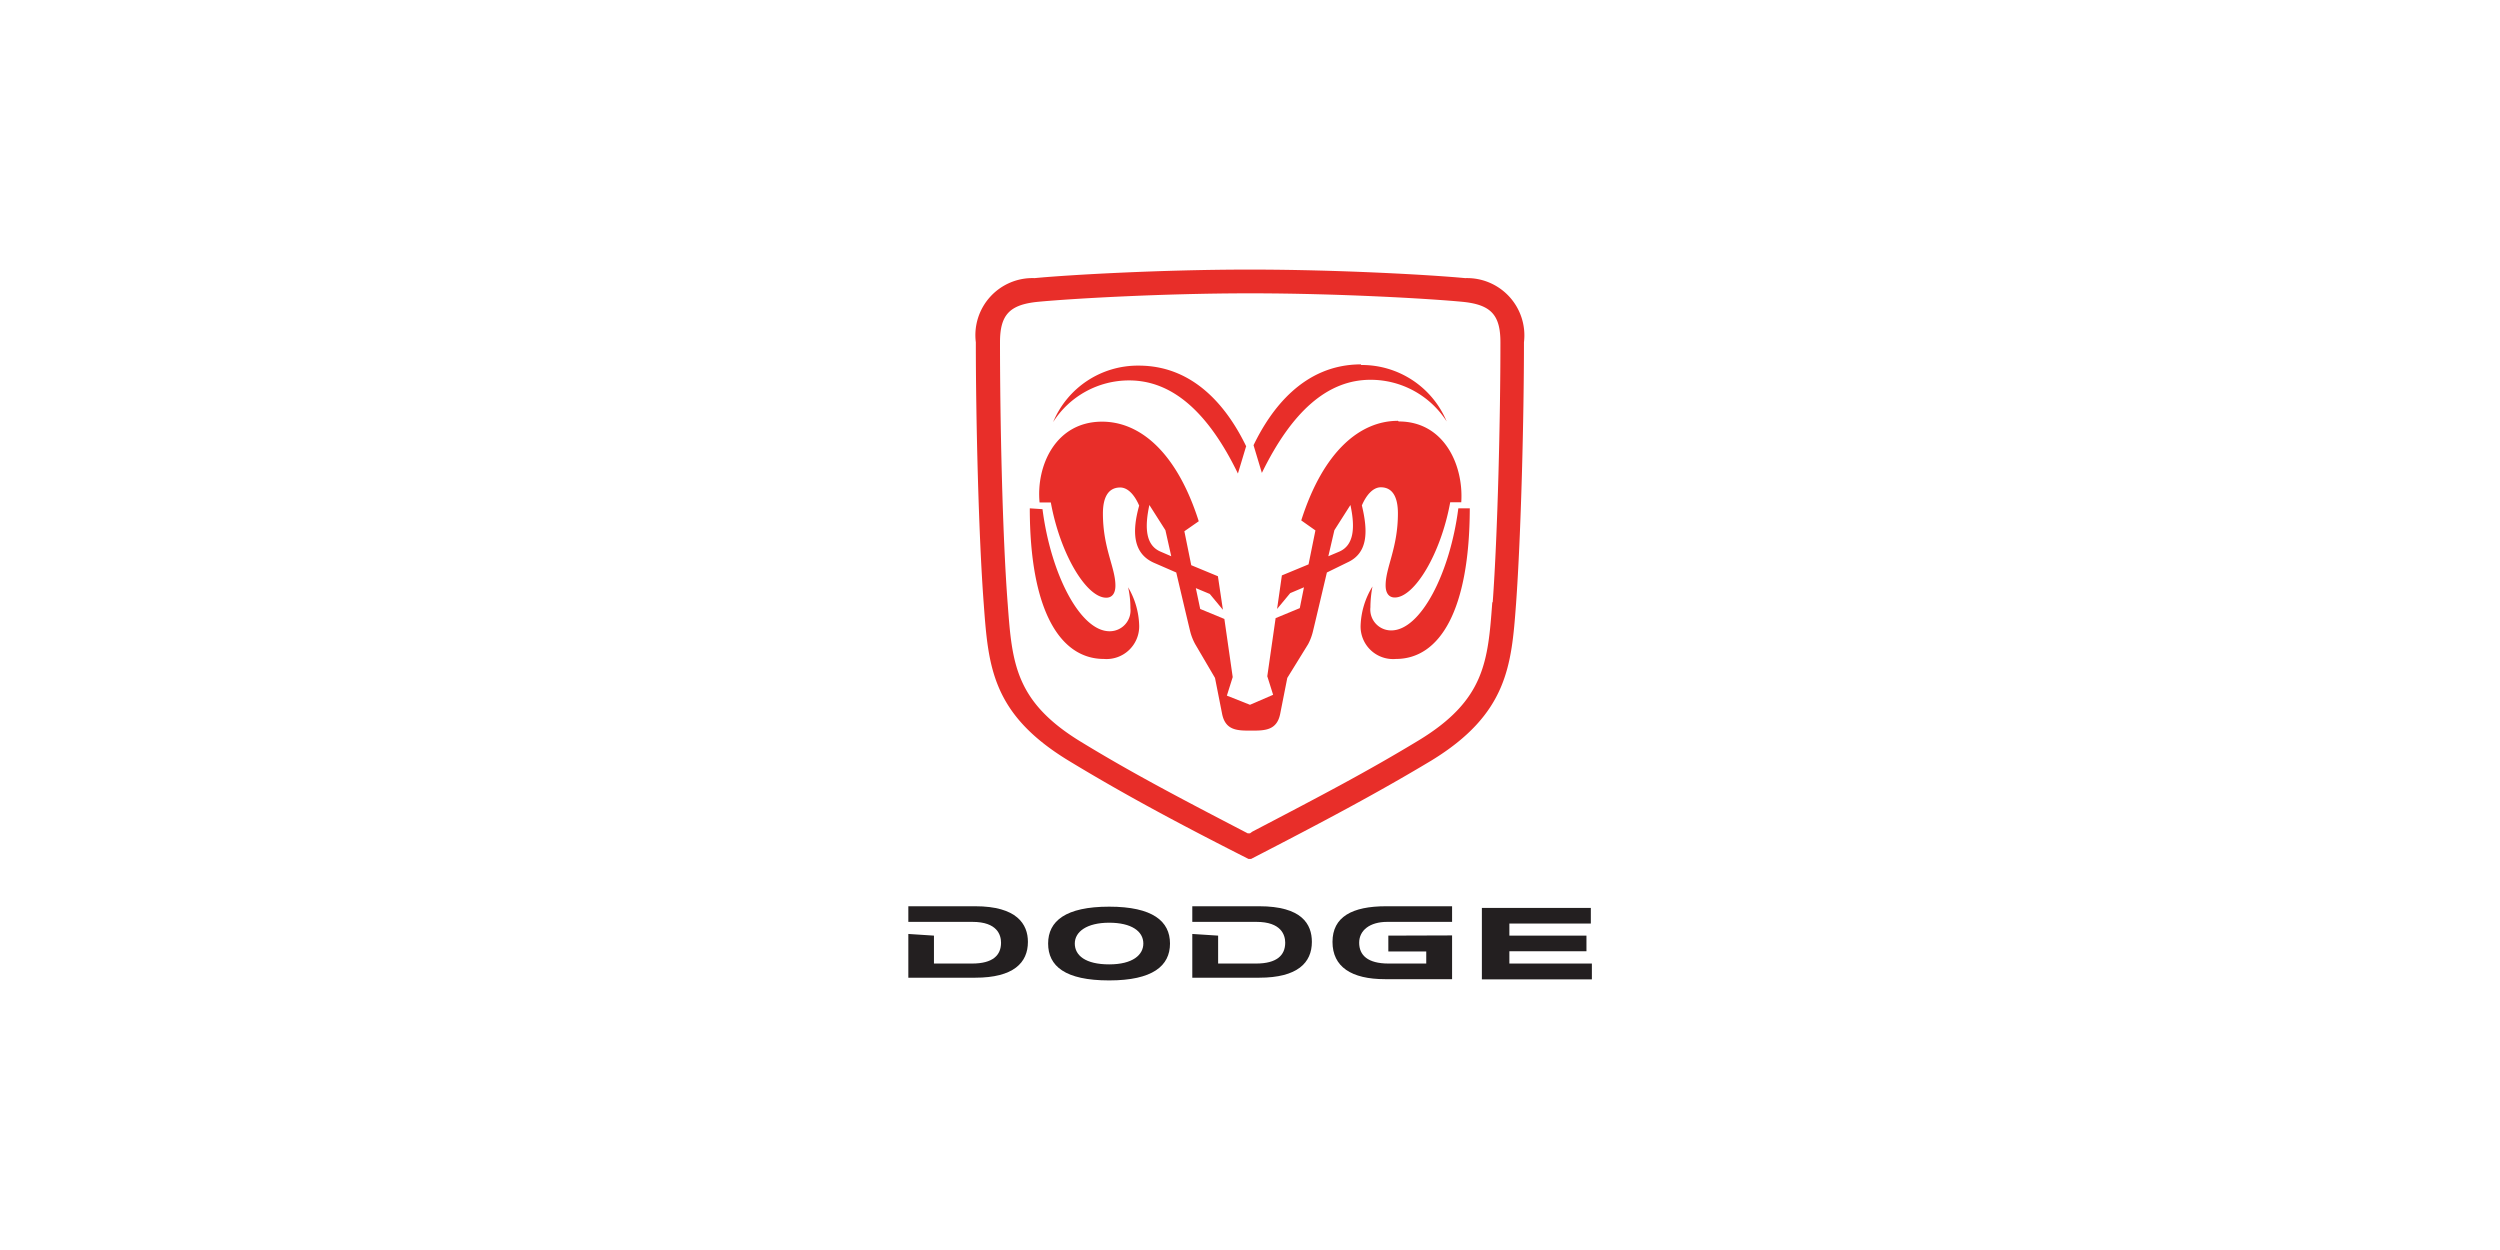 <svg id="Layer_1" data-name="Layer 1" xmlns="http://www.w3.org/2000/svg" viewBox="0 0 120 60"><defs><style>.cls-1{fill:#e82e29;}.cls-1,.cls-2{fill-rule:evenodd;}.cls-2{fill:#231f20;}</style></defs><title>marca</title><path class="cls-1" d="M70.33,13.35c-1.69-.16-6.14-.41-10.34-.41s-8.65.25-10.33.41a2.74,2.74,0,0,0-2.82,3.08c0,3.62.13,9.25.38,12.56.22,3,.39,5.28,4.07,7.52,2.62,1.59,5.24,3,8.64,4.72l.06,0,.06,0c3.41-1.76,6-3.13,8.65-4.72,3.67-2.24,3.85-4.57,4.07-7.52.24-3.32.38-8.95.38-12.56a2.75,2.75,0,0,0-2.82-3.08Zm1.3,15.56c-.21,2.83-.35,4.69-3.52,6.62-2.49,1.51-4.69,2.66-8,4.39L60,40l-.11,0c-3.21-1.67-5.51-2.87-8-4.39-3.17-1.93-3.31-3.79-3.52-6.62C48.11,25.62,48,20,48,16.43c0-1.31.45-1.8,1.79-1.94,1.67-.16,6.07-.41,10.22-.41s8.56.25,10.22.41c1.34.14,1.79.63,1.79,1.94,0,3.59-.13,9.18-.37,12.48Z"/><path class="cls-1" d="M59.82,21.4l-.4,1.33C58,19.8,56.28,18.26,54.2,18.26a4.32,4.32,0,0,0-3.65,2,4.4,4.4,0,0,1,4.11-2.71c2.77,0,4.34,2.18,5.16,3.88Z"/><path class="cls-1" d="M49.43,24.4c0,4.88,1.44,7.23,3.56,7.23A1.57,1.57,0,0,0,54.68,30a3.8,3.8,0,0,0-.53-1.81,4.53,4.53,0,0,1,.11,1,1,1,0,0,1-1,1.11c-1.41,0-2.82-2.74-3.22-5.86Z"/><path class="cls-1" d="M65.33,17.52a4.41,4.41,0,0,1,4.11,2.71,4.33,4.33,0,0,0-3.66-2c-2.07,0-3.78,1.54-5.21,4.47l-.4-1.33c.82-1.7,2.39-3.88,5.16-3.88Z"/><path class="cls-1" d="M70,24.4c-.4,3.12-1.81,5.86-3.22,5.86a1,1,0,0,1-1-1.11,5.35,5.35,0,0,1,.1-1A3.82,3.82,0,0,0,65.31,30,1.56,1.56,0,0,0,67,31.63c2.12,0,3.54-2.35,3.55-7.23Z"/><path class="cls-1" d="M67.1,20.2c-1.81,0-3.58,1.45-4.64,4.78l.68.48-.33,1.63-1.28.53-.23,1.61.63-.76.66-.28-.2,1-1.16.48-.4,2.79.28.89L60,33.83l-1.11-.44.28-.89-.4-2.79-1.16-.48-.21-1,.67.28.63.76-.24-1.61-1.28-.53-.33-1.63.69-.48c-1.06-3.33-2.83-4.78-4.64-4.78-2.24,0-3.17,2.13-3,3.88h.54c.45,2.48,1.71,4.57,2.66,4.57.29,0,.44-.22.44-.58,0-.87-.6-1.79-.6-3.46,0-.77.25-1.25.83-1.25.4,0,.72.42.91.87-.35,1.25-.3,2.29.7,2.74l1.08.47s.63,2.68.68,2.87a2.61,2.61,0,0,0,.23.57l.95,1.62.34,1.72c.16.81.74.81,1.39.81s1.24,0,1.4-.81l.34-1.72,1-1.62a2.59,2.59,0,0,0,.22-.57c.05-.19.68-2.87.68-2.87L64.67,27c1-.45,1-1.49.7-2.74.19-.45.51-.87.91-.87.57,0,.82.48.82,1.25,0,1.67-.59,2.59-.59,3.46,0,.36.15.58.44.58.94,0,2.21-2.09,2.66-4.57h.53c.12-1.75-.8-3.88-3-3.88ZM55.71,26.48c-.71-.3-.78-1.13-.54-2.24l.77,1.21.28,1.25-.51-.22Zm8.57,0-.52.22.29-1.25.77-1.21c.24,1.11.16,1.94-.54,2.24Z"/><path class="cls-2" d="M58.47,44.91v1.34h1.82c1,0,1.4-.4,1.4-1,0-.37-.19-1-1.38-1H57.23v-.75h3.21c2.05,0,2.53.86,2.53,1.71,0,1-.69,1.72-2.53,1.72H57.23v-2.1Z"/><path class="cls-2" d="M44.83,44.91v1.34h1.83c1,0,1.39-.4,1.39-1,0-.37-.18-1-1.37-1H43.6v-.75h3.21c2,0,2.53.86,2.53,1.71,0,1-.69,1.72-2.53,1.72H43.6v-2.1Z"/><path class="cls-2" d="M66.64,44.91v.76h1.82v.58H66.65c-1,0-1.41-.4-1.41-1s.52-1,1.34-1H69.7v-.75H66.53c-1.63,0-2.57.51-2.57,1.71S64.87,47,66.48,47H69.7v-2.1Z"/><polygon class="cls-2" points="72.45 44.33 76.36 44.33 76.36 43.58 71.13 43.58 71.13 47.01 76.41 47.01 76.41 46.25 72.45 46.25 72.45 45.66 76.15 45.66 76.15 44.91 72.45 44.91 72.45 44.33 72.45 44.33"/><path class="cls-2" d="M53.24,47.06c-2.12,0-2.93-.69-2.93-1.77s.84-1.77,2.93-1.77,2.92.7,2.92,1.77-.83,1.77-2.92,1.77Zm1.64-1.77c0-.59-.57-1-1.64-1s-1.65.43-1.65,1,.51,1,1.65,1,1.64-.46,1.64-1Z"/></svg>